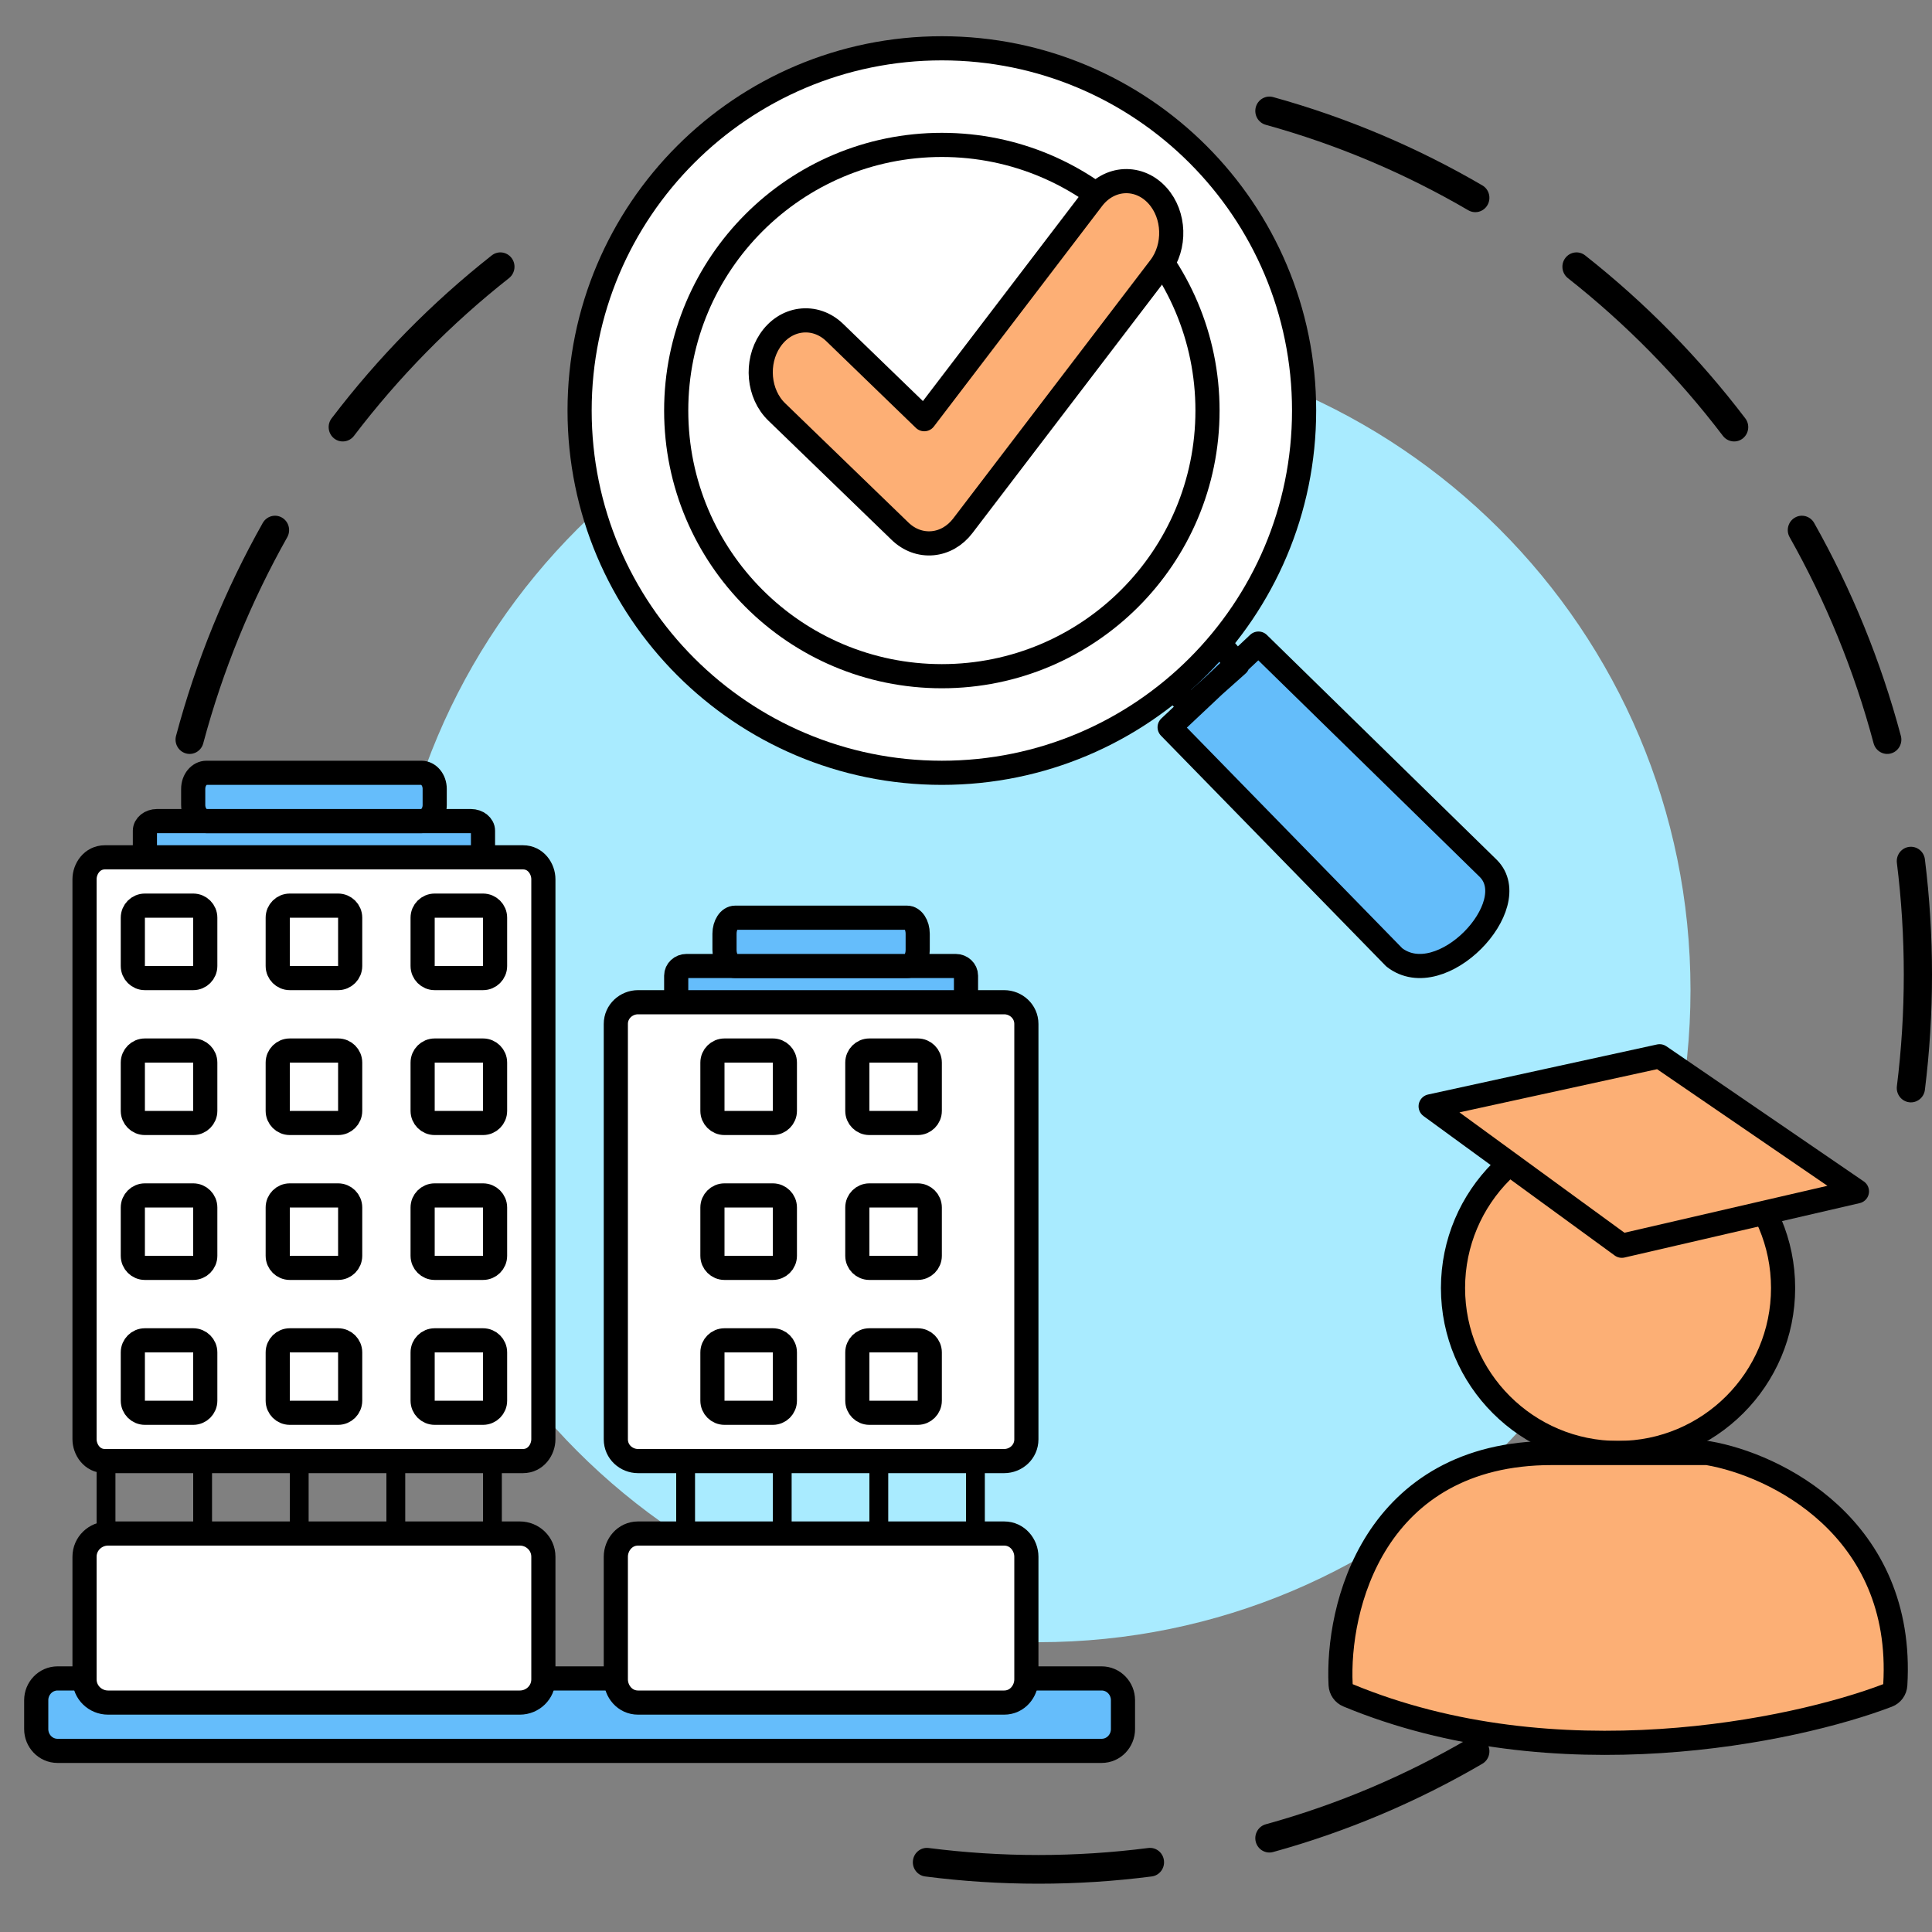 <svg width="40" height="40" viewBox="0 0 40 40" fill="none" xmlns="http://www.w3.org/2000/svg">
<rect x="0" y="0" width="40" height="40" fill="#808080" stroke="none"/>
<g clip-path="url(#clip0_1880_34)">
<path fill-rule="evenodd" clip-rule="evenodd" d="M26 2.219C26.042 2.061 26.203 1.967 26.359 2.01C27.891 2.434 29.343 3.052 30.69 3.838C30.83 3.919 30.878 4.101 30.798 4.243C30.718 4.386 30.539 4.435 30.399 4.353C29.096 3.592 27.689 2.994 26.206 2.584C26.05 2.541 25.958 2.378 26 2.219ZM32.409 5.341C32.508 5.211 32.691 5.187 32.819 5.288C34.059 6.265 35.174 7.399 36.134 8.661C36.233 8.79 36.21 8.977 36.082 9.078C35.955 9.178 35.771 9.154 35.672 9.025C34.742 7.803 33.662 6.704 32.461 5.758C32.334 5.657 32.31 5.47 32.409 5.341ZM10.591 5.341C10.69 5.47 10.666 5.657 10.539 5.758C9.338 6.704 8.258 7.803 7.328 9.025C7.229 9.154 7.045 9.178 6.918 9.078C6.79 8.977 6.767 8.79 6.866 8.661C7.826 7.399 8.941 6.265 10.181 5.288C10.309 5.187 10.492 5.211 10.591 5.341ZM5.839 10.717C5.979 10.799 6.027 10.98 5.947 11.123C5.2 12.449 4.611 13.881 4.208 15.39C4.166 15.548 4.006 15.642 3.85 15.599C3.694 15.556 3.602 15.392 3.645 15.234C4.061 13.675 4.668 12.197 5.44 10.827C5.521 10.685 5.699 10.635 5.839 10.717ZM37.161 10.717C37.301 10.635 37.479 10.685 37.56 10.827C38.332 12.197 38.939 13.675 39.355 15.234C39.398 15.392 39.306 15.556 39.15 15.599C38.994 15.642 38.834 15.548 38.791 15.39C38.389 13.881 37.8 12.449 37.053 11.123C36.972 10.98 37.021 10.799 37.161 10.717ZM39.526 17.534C39.686 17.513 39.833 17.628 39.853 17.791C39.95 18.573 40 19.369 40 20.177C40 20.985 39.95 21.782 39.853 22.564C39.833 22.726 39.686 22.842 39.526 22.821C39.366 22.8 39.253 22.652 39.273 22.489C39.367 21.732 39.416 20.96 39.416 20.177C39.416 19.394 39.367 18.623 39.273 17.866C39.253 17.703 39.366 17.554 39.526 17.534ZM30.798 36.111C30.878 36.254 30.83 36.435 30.69 36.517C29.343 37.303 27.891 37.921 26.359 38.344C26.203 38.387 26.042 38.294 26 38.135C25.958 37.977 26.05 37.813 26.206 37.77C27.689 37.361 29.096 36.762 30.399 36.001C30.539 35.92 30.718 35.969 30.798 36.111ZM18.902 38.518C18.922 38.355 19.068 38.24 19.228 38.261C19.972 38.356 20.73 38.406 21.5 38.406C22.27 38.406 23.028 38.356 23.772 38.261C23.932 38.24 24.078 38.355 24.098 38.518C24.119 38.681 24.005 38.83 23.845 38.85C23.077 38.949 22.294 39 21.5 39C20.706 39 19.923 38.949 19.155 38.85C18.995 38.83 18.881 38.681 18.902 38.518Z" fill="black"/>
<path d="M8 20.5C8 13.044 14.044 7 21.5 7V7C28.956 7 35 13.044 35 20.5V20.5C35 27.956 28.956 34 21.5 34V34C14.044 34 8 27.956 8 20.5V20.5Z" fill="#A9EBFF"/>
<path d="M33.5 30.083C31.613 30.083 30.083 28.554 30.083 26.667C30.083 24.78 31.613 23.25 33.5 23.25C35.387 23.25 36.917 24.78 36.917 26.667C36.917 28.554 35.387 30.083 33.5 30.083Z" fill="#FCAF75" stroke="black" stroke-width="0.5"/>
<path d="M27.756 34.881C27.761 34.978 27.82 35.063 27.91 35.1C32.203 36.881 37.142 35.842 39.08 35.102C39.172 35.067 39.234 34.982 39.24 34.883C39.337 33.257 38.711 32.108 37.885 31.343C37.067 30.585 36.059 30.206 35.371 30.087C35.357 30.084 35.343 30.083 35.329 30.083H32.125C30.299 30.083 29.171 30.884 28.521 31.899C27.882 32.899 27.716 34.088 27.756 34.881Z" fill="#FCAF75" stroke="black" stroke-width="0.5" stroke-linecap="round" stroke-linejoin="round"/>
<path d="M24.649 14.624L24 13.974L24.973 13L25.61 13.744L26.055 13.325L30.814 17.98C31.571 18.738 29.84 20.578 28.867 19.821L24.216 15.057L25.136 14.191L24.649 14.624Z" fill="#64BDFA"/>
<path d="M25.136 14.191L24.649 14.624L24 13.974L24.973 13L25.61 13.744M25.136 14.191L25.622 13.758L25.61 13.744M25.136 14.191L24.216 15.057L28.867 19.821C29.84 20.578 31.571 18.738 30.814 17.98L26.055 13.325L25.61 13.744M25.136 14.191L25.61 13.744" stroke="black" stroke-width="0.5" stroke-linecap="round" stroke-linejoin="round"/>
<path d="M12 8.5C12 4.358 15.358 1 19.5 1V1C23.642 1 27 4.358 27 8.5V8.5C27 12.642 23.642 16 19.5 16V16C15.358 16 12 12.642 12 8.5V8.5Z" fill="white" stroke="black" stroke-width="0.5" stroke-linecap="round" stroke-linejoin="round"/>
<path d="M14 8.5C14 5.462 16.462 3 19.5 3V3C22.538 3 25 5.462 25 8.5V8.5C25 11.538 22.538 14 19.5 14V14C16.462 14 14 11.538 14 8.5V8.5Z" fill="white" stroke="black" stroke-width="0.5" stroke-linecap="round" stroke-linejoin="round"/>
<path d="M22.807 34.75H1.193C0.94 34.75 0.75 34.96 0.75 35.2V35.8C0.75 36.04 0.94 36.25 1.193 36.25H22.807C23.06 36.25 23.25 36.04 23.25 35.8V35.2C23.25 34.96 23.06 34.75 22.807 34.75Z" fill="#65BDFB" stroke="black" stroke-width="0.5"/>
<path d="M3 17.2C3 17.09 3.112 17 3.25 17H9.75C9.888 17 10 17.09 10 17.2V17.8C10 17.91 9.888 18 9.75 18H3.25C3.112 18 3 17.91 3 17.8V17.2Z" fill="#65BDFB" stroke="black" stroke-width="0.5"/>
<path d="M4 16.333C4 16.149 4.123 16 4.275 16H8.725C8.877 16 9 16.149 9 16.333V16.667C9 16.851 8.877 17 8.725 17H4.275C4.123 17 4 16.851 4 16.667V16.333Z" fill="#65BDFB" stroke="black" stroke-width="0.5"/>
<path d="M10.827 17.75H2.173C1.903 17.75 1.75 17.992 1.75 18.203V29.797C1.75 30.008 1.903 30.25 2.173 30.25H10.827C11.097 30.25 11.25 30.008 11.25 29.797V18.203C11.25 17.992 11.097 17.75 10.827 17.75Z" fill="white" stroke="black" stroke-width="0.5"/>
<path d="M3 18.75C2.862 18.75 2.75 18.862 2.75 19V20C2.75 20.138 2.862 20.25 3 20.25H4C4.138 20.25 4.25 20.138 4.25 20V19C4.25 18.862 4.138 18.75 4 18.75H3Z" fill="white" stroke="black" stroke-width="0.5" stroke-linejoin="round"/>
<path d="M6 18.75C5.862 18.75 5.75 18.862 5.75 19V20C5.75 20.138 5.862 20.25 6 20.25H7C7.138 20.25 7.25 20.138 7.25 20V19C7.25 18.862 7.138 18.75 7 18.75H6Z" fill="white" stroke="black" stroke-width="0.5" stroke-linejoin="round"/>
<path d="M9 18.75C8.862 18.75 8.75 18.862 8.75 19V20C8.75 20.138 8.862 20.25 9 20.25H10C10.138 20.25 10.25 20.138 10.25 20V19C10.25 18.862 10.138 18.75 10 18.75H9Z" fill="white" stroke="black" stroke-width="0.5" stroke-linejoin="round"/>
<path d="M3 21.75C2.862 21.75 2.75 21.862 2.75 22V23C2.75 23.138 2.862 23.25 3 23.25H4C4.138 23.25 4.25 23.138 4.25 23V22C4.25 21.862 4.138 21.75 4 21.75H3Z" fill="white" stroke="black" stroke-width="0.5" stroke-linejoin="round"/>
<path d="M6 21.75C5.862 21.75 5.75 21.862 5.75 22V23C5.75 23.138 5.862 23.25 6 23.25H7C7.138 23.25 7.25 23.138 7.25 23V22C7.25 21.862 7.138 21.75 7 21.75H6Z" fill="white" stroke="black" stroke-width="0.5" stroke-linejoin="round"/>
<path d="M9 21.75C8.862 21.75 8.75 21.862 8.75 22V23C8.75 23.138 8.862 23.25 9 23.25H10C10.138 23.25 10.25 23.138 10.25 23V22C10.25 21.862 10.138 21.75 10 21.75H9Z" fill="white" stroke="black" stroke-width="0.5" stroke-linejoin="round"/>
<path d="M3 24.75C2.862 24.75 2.75 24.862 2.75 25V26C2.75 26.138 2.862 26.25 3 26.25H4C4.138 26.25 4.25 26.138 4.25 26V25C4.25 24.862 4.138 24.75 4 24.75H3Z" fill="white" stroke="black" stroke-width="0.5" stroke-linejoin="round"/>
<path d="M6 24.75C5.862 24.75 5.75 24.862 5.75 25V26C5.75 26.138 5.862 26.25 6 26.25H7C7.138 26.25 7.25 26.138 7.25 26V25C7.25 24.862 7.138 24.75 7 24.75H6Z" fill="white" stroke="black" stroke-width="0.5" stroke-linejoin="round"/>
<path d="M9 24.75C8.862 24.75 8.75 24.862 8.75 25V26C8.75 26.138 8.862 26.25 9 26.25H10C10.138 26.25 10.25 26.138 10.25 26V25C10.25 24.862 10.138 24.75 10 24.75H9Z" fill="white" stroke="black" stroke-width="0.5" stroke-linejoin="round"/>
<path d="M3 27.75C2.862 27.75 2.75 27.862 2.75 28V29C2.75 29.138 2.862 29.25 3 29.25H4C4.138 29.25 4.25 29.138 4.25 29V28C4.25 27.862 4.138 27.75 4 27.75H3Z" fill="white" stroke="black" stroke-width="0.5" stroke-linejoin="round"/>
<path d="M6 27.75C5.862 27.75 5.75 27.862 5.75 28V29C5.75 29.138 5.862 29.25 6 29.25H7C7.138 29.25 7.25 29.138 7.25 29V28C7.25 27.862 7.138 27.75 7 27.75H6Z" fill="white" stroke="black" stroke-width="0.5" stroke-linejoin="round"/>
<path d="M9 27.75C8.862 27.75 8.75 27.862 8.75 28V29C8.75 29.138 8.862 29.25 9 29.25H10C10.138 29.25 10.25 29.138 10.25 29V28C10.25 27.862 10.138 27.75 10 27.75H9Z" fill="white" stroke="black" stroke-width="0.5" stroke-linejoin="round"/>
<path d="M10.763 31.75H2.237C1.974 31.75 1.75 31.959 1.75 32.231V34.769C1.75 35.041 1.974 35.25 2.237 35.25H10.763C11.026 35.25 11.25 35.041 11.25 34.769V32.231C11.25 31.959 11.026 31.75 10.763 31.75Z" fill="white" stroke="black" stroke-width="0.5"/>
<path fill-rule="evenodd" clip-rule="evenodd" d="M2.195 30C2.303 30 2.39 30.081 2.39 30.182V31.818C2.39 31.919 2.303 32 2.195 32C2.087 32 2 31.919 2 31.818V30.182C2 30.081 2.087 30 2.195 30Z" fill="black"/>
<path fill-rule="evenodd" clip-rule="evenodd" d="M4.195 30C4.303 30 4.39 30.081 4.39 30.182V31.818C4.39 31.919 4.303 32 4.195 32C4.087 32 4 31.919 4 31.818V30.182C4 30.081 4.087 30 4.195 30Z" fill="black"/>
<path fill-rule="evenodd" clip-rule="evenodd" d="M6.195 30C6.303 30 6.39 30.081 6.39 30.182V31.818C6.39 31.919 6.303 32 6.195 32C6.087 32 6 31.919 6 31.818V30.182C6 30.081 6.087 30 6.195 30Z" fill="black"/>
<path fill-rule="evenodd" clip-rule="evenodd" d="M8.195 30C8.303 30 8.39 30.081 8.39 30.182V31.818C8.39 31.919 8.303 32 8.195 32C8.087 32 8 31.919 8 31.818V30.182C8 30.081 8.087 30 8.195 30Z" fill="black"/>
<path fill-rule="evenodd" clip-rule="evenodd" d="M10.195 30C10.303 30 10.39 30.081 10.39 30.182V31.818C10.39 31.919 10.303 32 10.195 32C10.087 32 10 31.919 10 31.818V30.182C10 30.081 10.087 30 10.195 30Z" fill="black"/>
<path d="M14 20.2C14 20.09 14.096 20 14.214 20H19.786C19.904 20 20 20.09 20 20.2V20.8C20 20.91 19.904 21 19.786 21H14.214C14.096 21 14 20.91 14 20.8V20.2Z" fill="#65BDFB" stroke="black" stroke-width="0.5"/>
<path d="M15 19.333C15 19.149 15.099 19 15.22 19H18.78C18.901 19 19 19.149 19 19.333V19.667C19 19.851 18.901 20 18.78 20H15.22C15.099 20 15 19.851 15 19.667V19.333Z" fill="#65BDFB" stroke="black" stroke-width="0.5"/>
<path d="M20.79 31.75H13.21C12.935 31.75 12.75 31.987 12.75 32.231V34.769C12.75 35.013 12.935 35.25 13.21 35.25H20.79C21.065 35.25 21.25 35.013 21.25 34.769V32.231C21.25 31.987 21.065 31.75 20.79 31.75Z" fill="white" stroke="black" stroke-width="0.5"/>
<path fill-rule="evenodd" clip-rule="evenodd" d="M14.195 30C14.303 30 14.39 30.081 14.39 30.182V31.818C14.39 31.919 14.303 32 14.195 32C14.087 32 14 31.919 14 31.818V30.182C14 30.081 14.087 30 14.195 30Z" fill="black"/>
<path fill-rule="evenodd" clip-rule="evenodd" d="M16.195 30C16.303 30 16.39 30.081 16.39 30.182V31.818C16.39 31.919 16.303 32 16.195 32C16.087 32 16 31.919 16 31.818V30.182C16 30.081 16.087 30 16.195 30Z" fill="black"/>
<path fill-rule="evenodd" clip-rule="evenodd" d="M18.195 30C18.303 30 18.39 30.081 18.39 30.182V31.818C18.39 31.919 18.303 32 18.195 32C18.087 32 18 31.919 18 31.818V30.182C18 30.081 18.087 30 18.195 30Z" fill="black"/>
<path fill-rule="evenodd" clip-rule="evenodd" d="M20.195 30C20.303 30 20.39 30.081 20.39 30.182V31.818C20.39 31.919 20.303 32 20.195 32C20.087 32 20 31.919 20 31.818V30.182C20 30.081 20.087 30 20.195 30Z" fill="black"/>
<path d="M20.79 20.75H13.21C12.968 20.75 12.75 20.939 12.75 21.2V29.8C12.75 30.061 12.968 30.25 13.21 30.25H20.79C21.032 30.25 21.25 30.061 21.25 29.8V21.2C21.25 20.939 21.032 20.75 20.79 20.75Z" fill="white" stroke="black" stroke-width="0.5"/>
<path d="M15 21.75C14.862 21.75 14.75 21.862 14.75 22V23C14.75 23.138 14.862 23.25 15 23.25H16C16.138 23.25 16.25 23.138 16.25 23V22C16.25 21.862 16.138 21.75 16 21.75H15Z" fill="white" stroke="black" stroke-width="0.5" stroke-linejoin="round"/>
<path d="M18 21.75C17.862 21.75 17.75 21.862 17.75 22V23C17.75 23.138 17.862 23.25 18 23.25H19C19.138 23.25 19.25 23.138 19.25 23V22C19.25 21.862 19.138 21.75 19 21.75H18Z" fill="white" stroke="black" stroke-width="0.5" stroke-linejoin="round"/>
<path d="M15 24.75C14.862 24.75 14.75 24.862 14.75 25V26C14.75 26.138 14.862 26.25 15 26.25H16C16.138 26.25 16.25 26.138 16.25 26V25C16.25 24.862 16.138 24.75 16 24.75H15Z" fill="white" stroke="black" stroke-width="0.5" stroke-linejoin="round"/>
<path d="M18 24.75C17.862 24.75 17.75 24.862 17.75 25V26C17.75 26.138 17.862 26.25 18 26.25H19C19.138 26.25 19.25 26.138 19.25 26V25C19.25 24.862 19.138 24.75 19 24.75H18Z" fill="white" stroke="black" stroke-width="0.5" stroke-linejoin="round"/>
<path d="M15 27.75C14.862 27.75 14.75 27.862 14.75 28V29C14.75 29.138 14.862 29.25 15 29.25H16C16.138 29.25 16.25 29.138 16.25 29V28C16.25 27.862 16.138 27.75 16 27.75H15Z" fill="white" stroke="black" stroke-width="0.5" stroke-linejoin="round"/>
<path d="M18 27.75C17.862 27.75 17.75 27.862 17.75 28V29C17.75 29.138 17.862 29.25 18 29.25H19C19.138 29.25 19.25 29.138 19.25 29V28C19.25 27.862 19.138 27.75 19 27.75H18Z" fill="white" stroke="black" stroke-width="0.5" stroke-linejoin="round"/>
<path d="M19.136 8.679L17.28 6.883C17.081 6.691 16.825 6.606 16.572 6.64C16.321 6.673 16.094 6.822 15.941 7.054C15.643 7.503 15.696 8.156 16.082 8.529L18.635 10.999C18.824 11.182 19.065 11.269 19.308 11.247C19.55 11.225 19.773 11.096 19.933 10.887L24.018 5.534C24.344 5.106 24.325 4.451 23.967 4.052C23.782 3.845 23.534 3.739 23.28 3.751C23.026 3.763 22.788 3.893 22.62 4.113L19.136 8.679Z" fill="#FDAF75" stroke="black" stroke-width="0.5" stroke-linecap="round" stroke-linejoin="round"/>
<path d="M29.62 22.905L34.36 21.869L38.446 24.666L33.578 25.792L29.62 22.905Z" fill="#FCAF75" stroke="black" stroke-width="0.5" stroke-linecap="round" stroke-linejoin="round"/>
</g>
<defs>
<clipPath id="clip0_1880_34">
<rect width="40" height="40" fill="white"/>
</clipPath>
</defs>
</svg>
